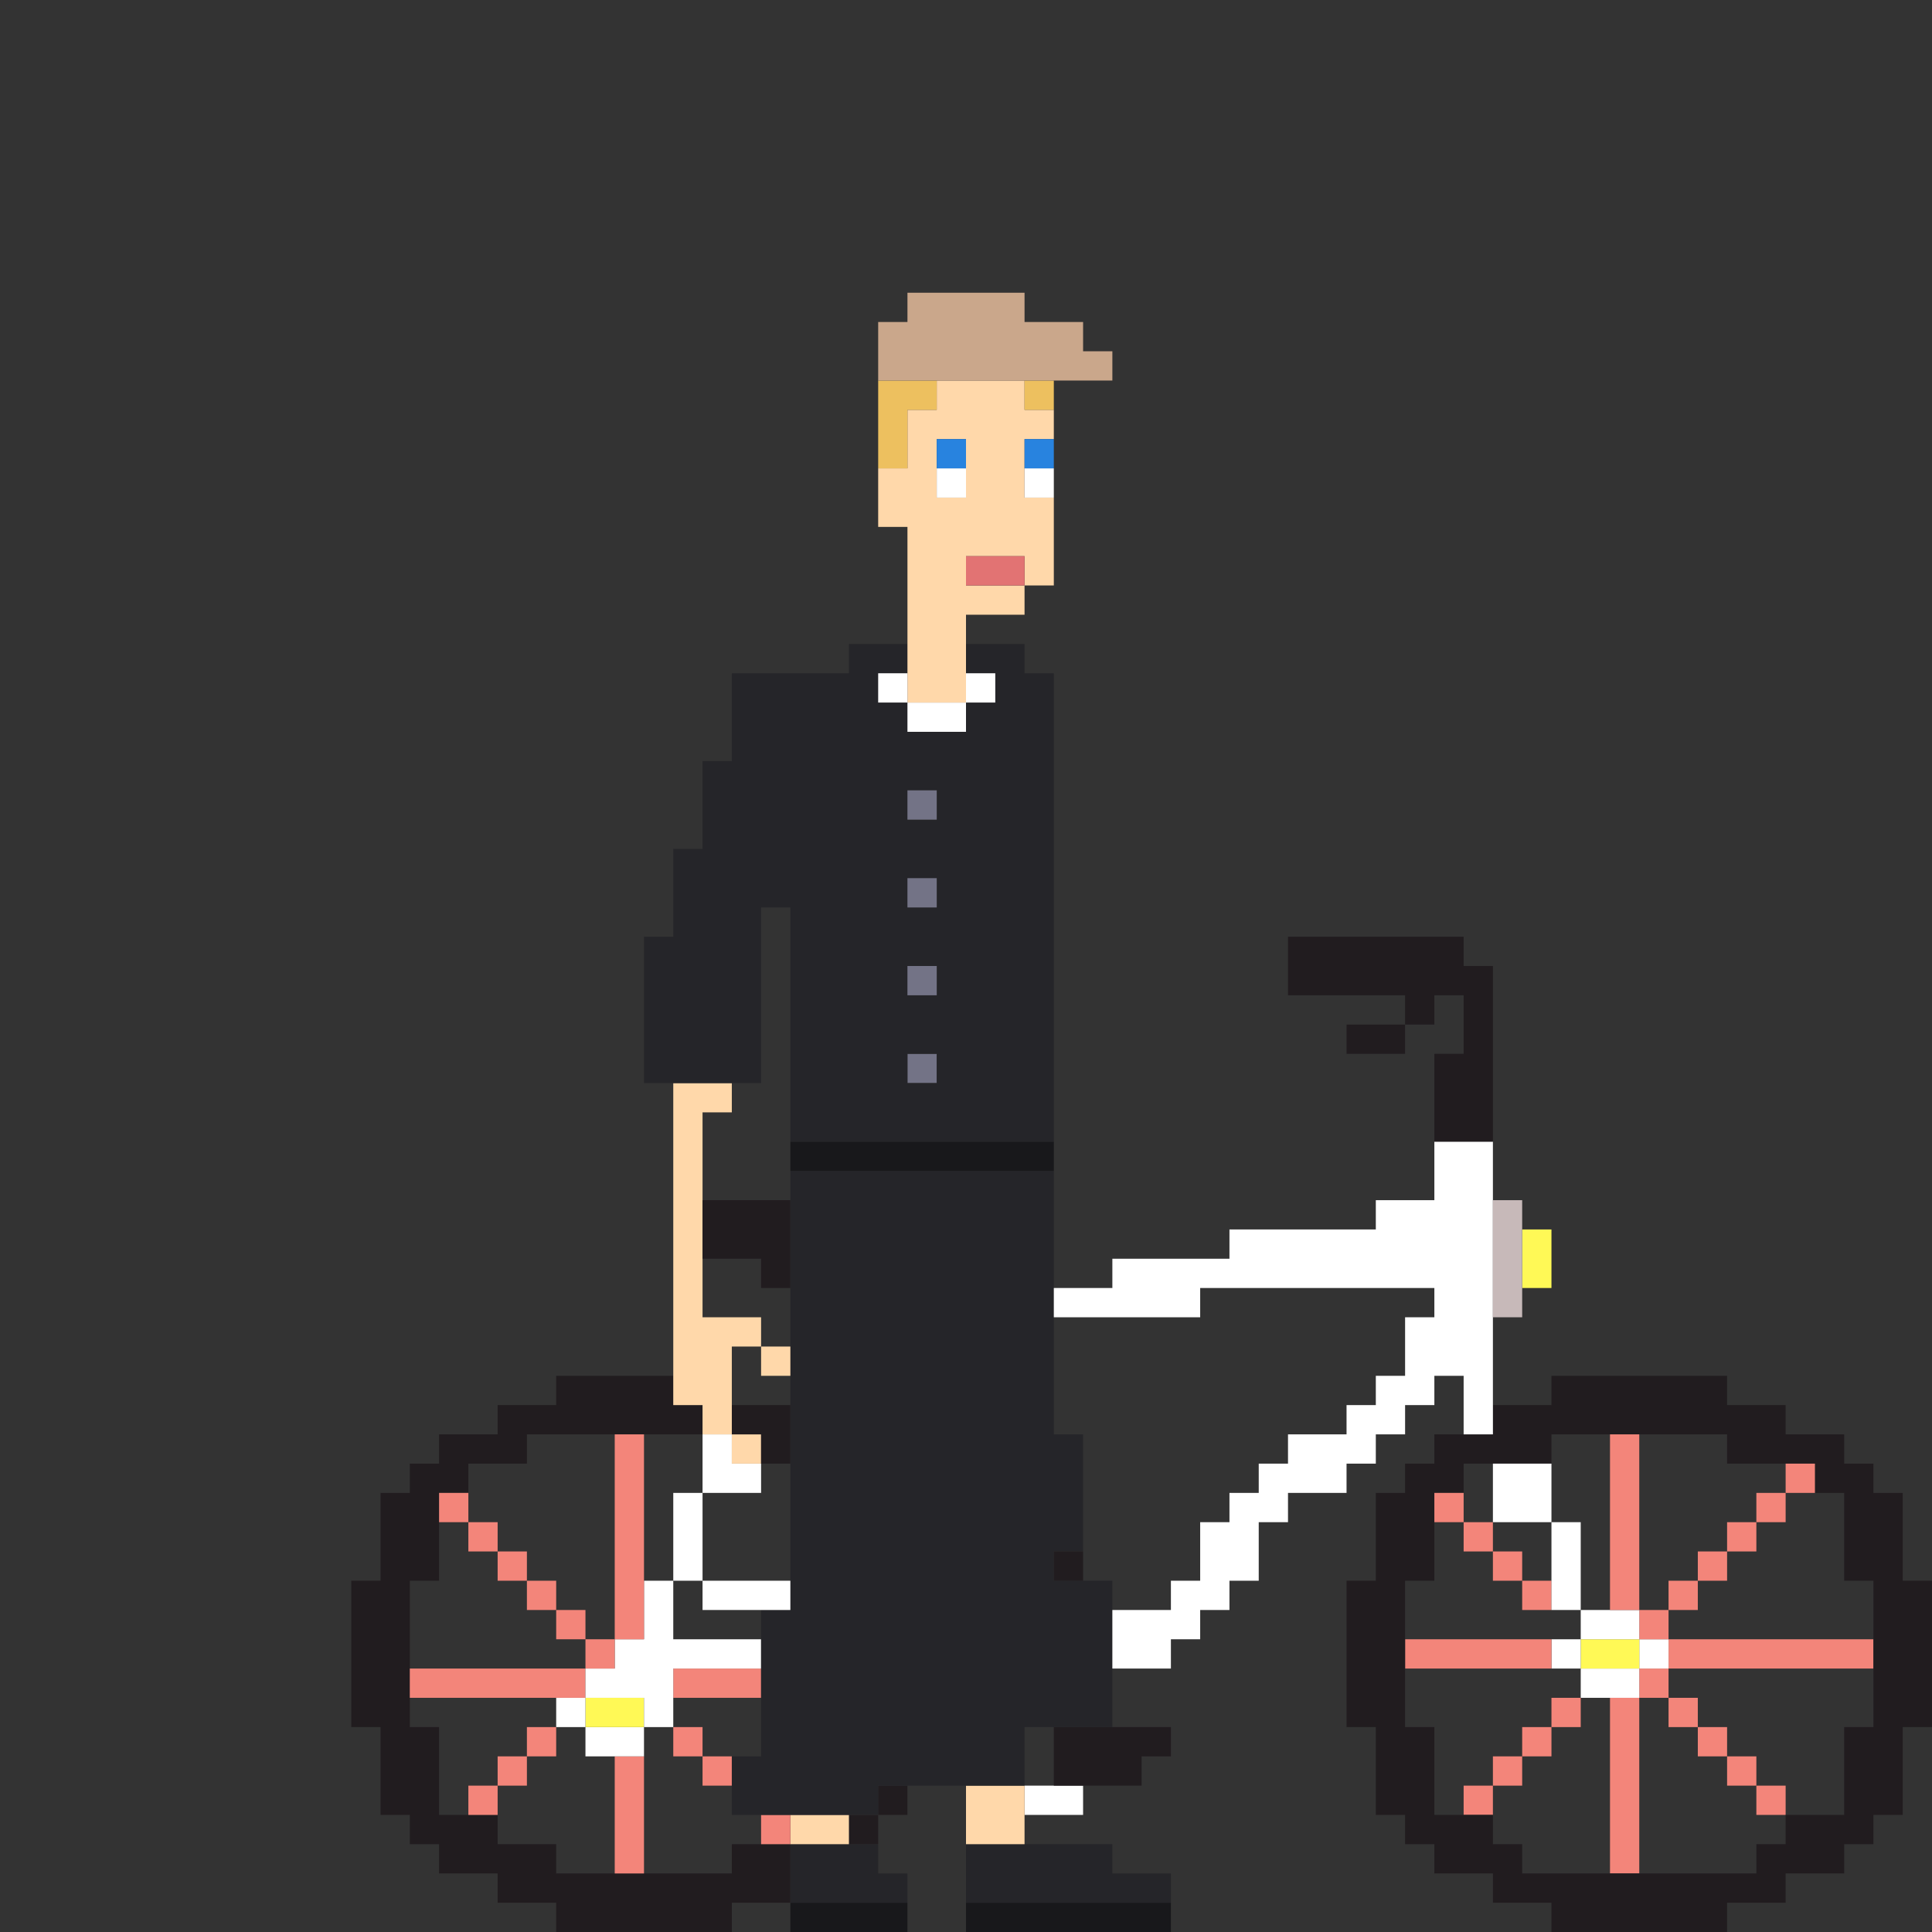 <svg width="66" height="66" viewBox="0 0 66 66" fill="none" xmlns="http://www.w3.org/2000/svg">
<rect x="0" y="0" width="66" height="66" fill="#333333" stroke="none"/>
<g clip-path="url(#clip0_1206_5508)">
<path d="M38 65H37H36H35H34H33V66H34H35H36H37H38H39H40V65H39H38Z" fill="#18181B"/>
<path d="M29 65H28H27V66H28H29H30H31V65H30H29Z" fill="#18181B"/>
<path d="M33 63V64V65H34H35H36H37H38H39H40V64H39H38V63H37H36H35H34H33Z" fill="#252529"/>
<path d="M28 63H27V64V65H28H29H30H31V64H30V63H29H28Z" fill="#252529"/>
<path d="M27 63H26H25V64H24H23H22H21H20H19V63H18H17V62H16H15V61V60V59H14V58V57V56V55V54H15V53V52V51H16V50H17H18V49H19H20H21H22H23H24V48H23V47H22H21H20H19V48H18H17V49H16H15V50H14V51H13V52V53V54H12V55V56V57V58V59H13V60V61V62H14V63H15V64H16H17V65H18H19V66H20H21H22H23H24H25V65H26H27V64V63Z" fill="#211C1F"/>
<path d="M56 62V61V60V59V58H55V59V60V61V62V63V64H56V63V62Z" fill="#F3857A"/>
<path d="M30 62H29V63H30V62Z" fill="#211C1F"/>
<path d="M28 63H29V62H28H27V63H28Z" fill="#FFD8AA"/>
<path d="M27 62H26V63H27V62Z" fill="#F3857A"/>
<path d="M22 62V61V60H21V61V62V63V64H22V63V62Z" fill="#F3857A"/>
<path d="M61 61H60V62H61V61Z" fill="#F3857A"/>
<path d="M51 61H50V62H51V61Z" fill="#F3857A"/>
<path d="M35 61V62H36H37V61H36H35Z" fill="white"/>
<path d="M34 61H33V62V63H34H35V62V61H34Z" fill="#FFD8AA"/>
<path d="M31 61H30V62H31V61Z" fill="#211C1F"/>
<path d="M17 61H16V62H17V61Z" fill="#F3857A"/>
<path d="M60 60H59V61H60V60Z" fill="#F3857A"/>
<path d="M52 60H51V61H52V60Z" fill="#F3857A"/>
<path d="M25 60H24V61H25V60Z" fill="#F3857A"/>
<path d="M18 60H17V61H18V60Z" fill="#F3857A"/>
<path d="M59 59H58V60H59V59Z" fill="#F3857A"/>
<path d="M53 59H52V60H53V59Z" fill="#F3857A"/>
<path d="M36 59V60V61H37H38H39V60H40V59H39H38H37H36Z" fill="#211C1F"/>
<path d="M24 59H23V60H24V59Z" fill="#F3857A"/>
<path d="M20 59V60H21H22V59H21H20Z" fill="white"/>
<path d="M19 59H18V60H19V59Z" fill="#F3857A"/>
<path d="M58 58H57V59H58V58Z" fill="#F3857A"/>
<path d="M54 58H53V59H54V58Z" fill="#F3857A"/>
<path d="M21 59H22V58H21H20V59H21Z" fill="#FFF956"/>
<path d="M20 58H19V59H20V58Z" fill="white"/>
<path d="M57 57H56V58H57V57Z" fill="#F3857A"/>
<path d="M55 57H54V58H55H56V57H55Z" fill="white"/>
<path d="M24 57H23V58H24H25H26V57H25H24Z" fill="#F3857A"/>
<path d="M16 58H17H18H19H20V57H19H18H17H16H15H14V58H15H16Z" fill="#F3857A"/>
<path d="M62 56H61H60H59H58H57V57H58H59H60H61H62H63H64V56H63H62Z" fill="#F3857A"/>
<path d="M57 56H56V57H57V56Z" fill="white"/>
<path d="M56 57V56H55H54V57H55H56Z" fill="#FFF956"/>
<path d="M54 56H53V57H54V56Z" fill="white"/>
<path d="M50 57H51H52H53V56H52H51H50H49H48V57H49H50Z" fill="#F3857A"/>
<path d="M24 56H23V55V54H22V55V56H21V57H20V58H21H22V59H23V58V57H24H25H26V56H25H24Z" fill="white"/>
<path d="M21 56H20V57H21V56Z" fill="#F3857A"/>
<path d="M57 55H56V56H57V55Z" fill="#F3857A"/>
<path d="M56 56V55H55H54V56H55H56Z" fill="white"/>
<path d="M38 55V54H37H36V53H37V52V51V50V49H36V48V47V46V45V44V43V42V41V40H35H34H33H32H31H30H29H28H27V41V42V43V44V45V46V47V48V49V50V51V52V53V54V55H26V56V57V58V59V60H25V61V62H26H27H28H29H30V61H31H32H33H34H35V60V59H36H37H38V58V57V56V55Z" fill="#252529"/>
<path d="M20 55H19V56H20V55Z" fill="#F3857A"/>
<path d="M65 54V53V52V51H64V50H63V49H62H61V48H60H59V47H58H57H56H55H54H53V48H52H51V49H50H49V50H48V51H47V52V53V54H46V55V56V57V58V59H47V60V61V62H48V63H49V64H50H51V65H52H53V66H54H55H56H57H58H59V65H60H61V64H62H63V63H64V62H65V61V60V59H66V58V57V56V55V54H65ZM63 59V60V61V62H62H61V63H60V64H59H58H57H56H55H54H53H52V63H51V62H50H49V61V60V59H48V58V57V56V55V54H49V53V52V51H50V50H51H52H53V49H54H55H56H57H58H59V50H60H61H62V51H63V52V53V54H64V55V56V57V58V59H63Z" fill="#211C1F"/>
<path d="M58 54H57V55H58V54Z" fill="#F3857A"/>
<path d="M53 54H52V55H53V54Z" fill="#F3857A"/>
<path d="M25 54H24V55H25H26H27V54H26H25Z" fill="white"/>
<path d="M19 54H18V55H19V54Z" fill="#F3857A"/>
<path d="M59 53H58V54H59V53Z" fill="#F3857A"/>
<path d="M54 53V52H53V53V54V55H54V54V53Z" fill="white"/>
<path d="M52 53H51V54H52V53Z" fill="#F3857A"/>
<path d="M37 53H36V54H37V53Z" fill="#211C1F"/>
<path d="M18 53H17V54H18V53Z" fill="#F3857A"/>
<path d="M60 52H59V53H60V52Z" fill="#F3857A"/>
<path d="M51 52H50V53H51V52Z" fill="#F3857A"/>
<path d="M17 52H16V53H17V52Z" fill="#F3857A"/>
<path d="M61 51H60V52H61V51Z" fill="#F3857A"/>
<path d="M51 52H52H53V51V50H52H51V51V52Z" fill="white"/>
<path d="M50 51H49V52H50V51Z" fill="#F3857A"/>
<path d="M23 52V53V54H24V53V52V51H23V52Z" fill="white"/>
<path d="M16 51H15V52H16V51Z" fill="#F3857A"/>
<path d="M62 50H61V51H62V50Z" fill="#F3857A"/>
<path d="M55 51V52V53V54V55H56V54V53V52V51V50V49H55V50V51Z" fill="#F3857A"/>
<path d="M24 51H25H26V50H25V49H24V50V51Z" fill="white"/>
<path d="M21 51V52V53V54V55V56H22V55V54V53V52V51V50V49H21V50V51Z" fill="#F3857A"/>
<path d="M26 49H25V50H26V49Z" fill="#FFD8AA"/>
<path d="M51 48V47V46V45V44V43V42V41V40V39H50H49V40V41H48H47V42H46H45H44H43H42V43H41H40H39H38V44H37H36V45H37H38H39H40H41V44H42H43H44H45H46H47H48H49V45H48V46V47H47V48H46V49H45H44V50H43V51H42V52H41V53V54H40V55H39H38V56V57H39H40V56H41V55H42V54H43V53V52H44V51H45H46V50H47V49H48V48H49V47H50V48V49H51V48Z" fill="white"/>
<path d="M25 48V49H26V50H27V49V48H26H25Z" fill="#211C1F"/>
<path d="M24 48V49H25V48V47V46H26V45H25H24V44V43V42V41V40V39V38H25V37H24H23V38V39V40V41V42V43V44V45V46V47V48H24Z" fill="#FFD8AA"/>
<path d="M27 46H26V47H27V46Z" fill="#FFD8AA"/>
<path d="M52 44H53V43V42H52V43V44Z" fill="#FFF956"/>
<path d="M51 43V44V45H52V44V43V42V41H51V42V43Z" fill="#C7B9B9"/>
<path d="M25 41H24V42V43H25H26V44H27V43V42V41H26H25Z" fill="#211C1F"/>
<path d="M34 39H33H32H31H30H29H28H27V40H28H29H30H31H32H33H34H35H36V39H35H34Z" fill="#18181B"/>
<path d="M51 39V38V37V36V35V34V33H50V32H49H48H47H46H45H44V33V34H45H46H47H48V35H49V34H50V35V36H49V37V38V39H50H51Z" fill="#211C1F"/>
<path d="M32 36H31V37H32V36Z" fill="#737386"/>
<path d="M25 37H26V36V35V34V33V32V31H27V32V33V34V35V36V37V38V39H28H29H30H31H32H33H34H35H36V38V37V36V35V34V33V32V31V30V29V28V27V26V25V24V23H35V22H34H33V23H34V24H33V25H32H31V24H30V23H31V22H30H29V23H28H27H26H25V24V25V26H24V27V28V29H23V30V31V32H22V33V34V35V36V37H23H24H25ZM32 31H31V30H32V31ZM32 34H31V33H32V34ZM31 36H32V37H31V36ZM32 28H31V27H32V28Z" fill="#252529"/>
<path d="M46 35V36H47H48V35H47H46Z" fill="#211C1F"/>
<path d="M32 33H31V34H32V33Z" fill="#737386"/>
<path d="M32 30H31V31H32V30Z" fill="#737386"/>
<path d="M32 27H31V28H32V27Z" fill="#737386"/>
<path d="M31 24V25H32H33V24H32H31Z" fill="white"/>
<path d="M34 23H33V24H34V23Z" fill="white"/>
<path d="M31 24H32H33V23V22V21H34H35V20H34H33V19H34H35V20H36V19V18V17H35V16V15H36V14H35V13H34H33H32V14H31V15V16H30V17V18H31V19V20V21V22V23V24ZM32 15H33V16V17H32V16V15Z" fill="#FFD8AA"/>
<path d="M31 23H30V24H31V23Z" fill="white"/>
<path d="M34 19H33V20H34H35V19H34Z" fill="#E27373"/>
<path d="M36 16H35V17H36V16Z" fill="white"/>
<path d="M33 16H32V17H33V16Z" fill="white"/>
<path d="M36 15H35V16H36V15Z" fill="#2883DF"/>
<path d="M33 15H32V16H33V15Z" fill="#2883DF"/>
<path d="M31 15V14H32V13H31H30V14V15V16H31V15Z" fill="#EDC05F"/>
<path d="M36 13H35V14H36V13Z" fill="#EDC05F"/>
<path d="M32 13H33H34H35H36H37H38V12H37V11H36H35V10H34H33H32H31V11H30V12V13H31H32Z" fill="#CAA78B"/>
</g>
<defs>
<clipPath id="clip0_1206_5508">
<rect width="66" height="66" fill="white"/>
</clipPath>
</defs>
</svg>
